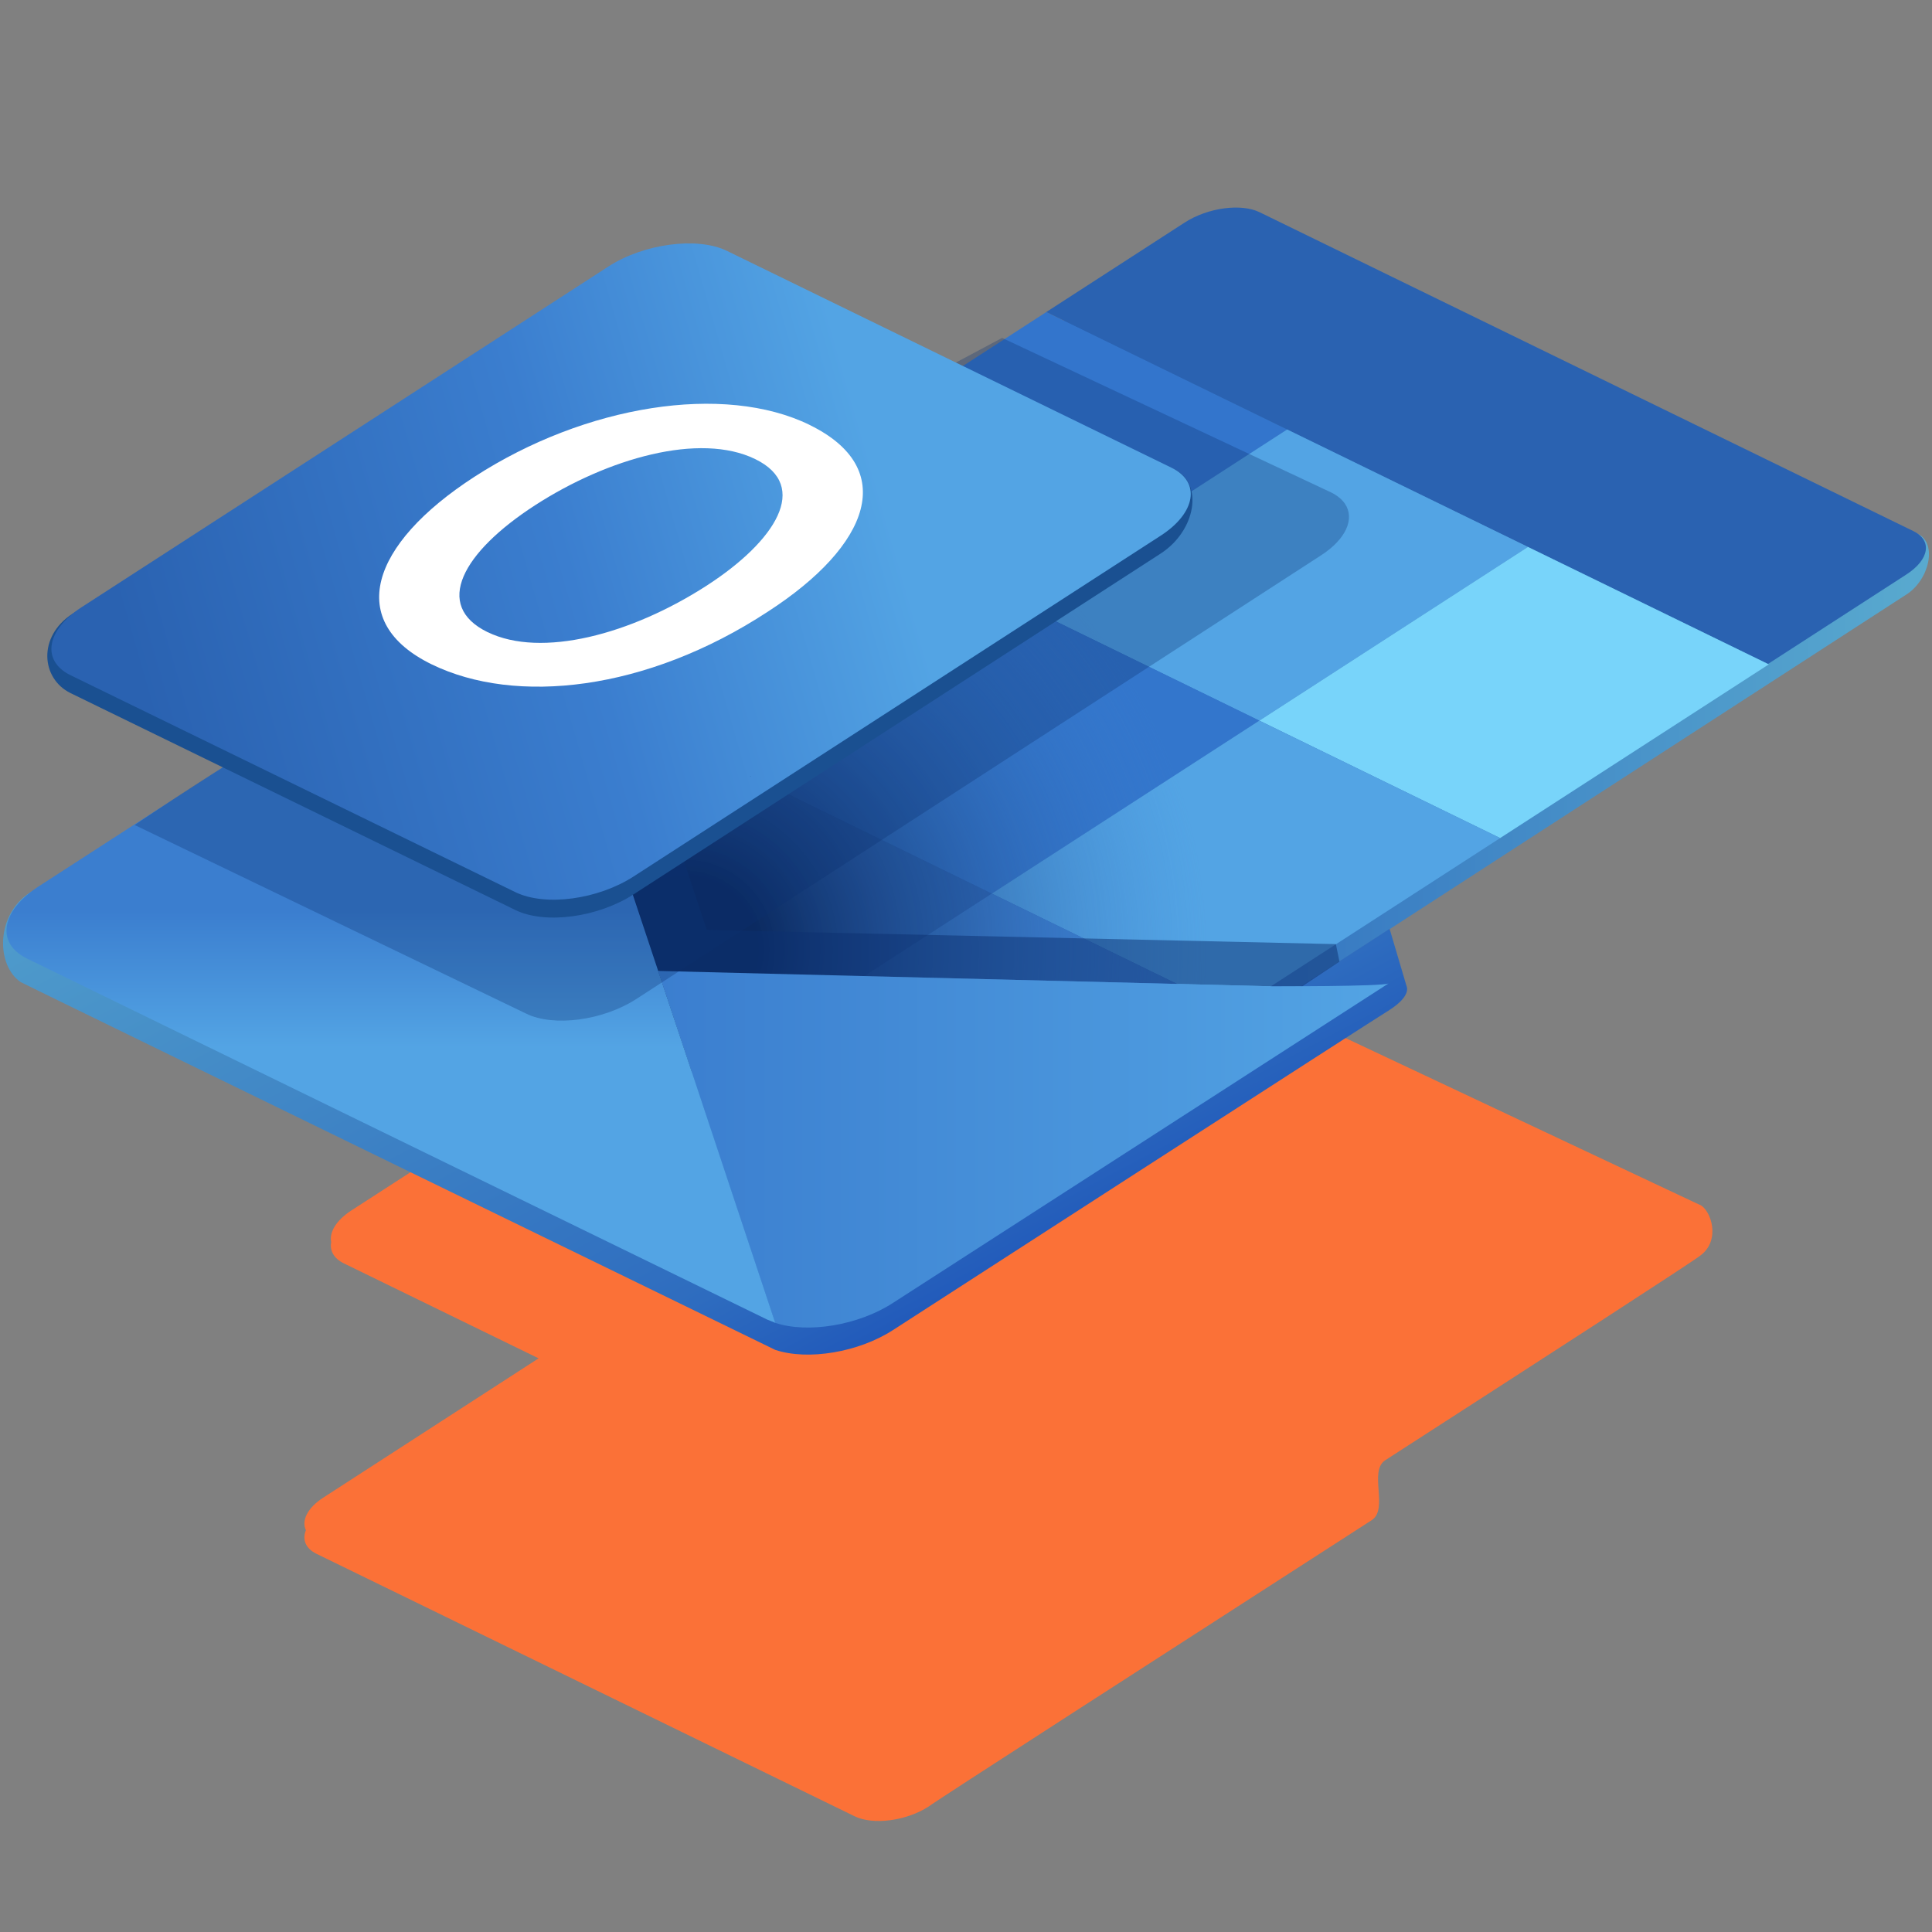 <?xml version="1.0" encoding="UTF-8"?><svg id="new_design" xmlns="http://www.w3.org/2000/svg" xmlns:xlink="http://www.w3.org/1999/xlink" viewBox="0 0 400 400"><rect x="0" y="0" width="400" height="400" fill="#808080" stroke="none"/><defs><style>.cls-1{fill:url(#linear-gradient);}.cls-1,.cls-2,.cls-3,.cls-4,.cls-5,.cls-6,.cls-7,.cls-8,.cls-9,.cls-10,.cls-11,.cls-12,.cls-13,.cls-14,.cls-15,.cls-16,.cls-17,.cls-18,.cls-19,.cls-20,.cls-21{stroke-width:0px;}.cls-2{fill:url(#radial-gradient);}.cls-3{opacity:.5;}.cls-3,.cls-8{fill:#0c3170;}.cls-4{fill:url(#linear-gradient-4);}.cls-5{fill:url(#linear-gradient-2);}.cls-6{fill:url(#linear-gradient-3);}.cls-7{fill:url(#linear-gradient-5);}.cls-22{isolation:isolate;}.cls-8{opacity:.3;}.cls-9{fill:#fb7137;}.cls-10{fill:#78d4fa;}.cls-11{fill:#285c9f;}.cls-12{fill:#2a62b1;}.cls-13{fill:#53a4e4;}.cls-14{fill:#2f63a2;}.cls-15{fill:#346da7;}.cls-16{fill:#3376cc;}.cls-17{fill:#3c7fd0;}.cls-18{fill:#3375cc;}.cls-19{fill:#1a5091;}.cls-20{fill:#214c8a;}.cls-21{fill:#fff;}</style><linearGradient id="linear-gradient" x1="99.85" y1="148.29" x2="399.37" y2="148.29" gradientUnits="userSpaceOnUse"><stop offset="0" stop-color="#0b39b1"/><stop offset="1" stop-color="#59aacf"/></linearGradient><linearGradient id="linear-gradient-2" x1="207.56" y1="314.37" x2="91.37" y2="96.08" gradientUnits="userSpaceOnUse"><stop offset="0" stop-color="#0b39b1"/><stop offset=".28" stop-color="#2e6cbf"/><stop offset="1" stop-color="#59aacf"/></linearGradient><radialGradient id="radial-gradient" cx="148.88" cy="181.78" fx="148.88" fy="181.78" r="60.72" gradientTransform="translate(-123.22 -126.96) scale(1.78)" gradientUnits="userSpaceOnUse"><stop offset="0" stop-color="#0b2a61"/><stop offset=".14" stop-color="#0b2a61"/><stop offset="1" stop-color="#3c7fd0" stop-opacity="0"/></radialGradient><linearGradient id="linear-gradient-3" x1="136.27" y1="237.94" x2="287.48" y2="237.94" gradientUnits="userSpaceOnUse"><stop offset="0" stop-color="#3b7ecf"/><stop offset="1" stop-color="#53a4e4"/></linearGradient><linearGradient id="linear-gradient-4" x1="80.92" y1="188.62" x2="80.92" y2="216.79" xlink:href="#linear-gradient-3"/><linearGradient id="linear-gradient-5" x1="30.18" y1="146.59" x2="182.75" y2="102.77" gradientUnits="userSpaceOnUse"><stop offset="0" stop-color="#2a62b1"/><stop offset=".58" stop-color="#3b7ecf"/><stop offset="1" stop-color="#53a4e4"/></linearGradient></defs><path class="cls-9" d="m351.95,249.47s-.03-.01-.04-.02l-103.59-48.78s-.05-.02-.07-.04c-3.76-1.83-10.81-.87-15.25,2.05l-11.28,7.29-41.55-20.26c-4.16-2.03-11.61-1.05-16.62,2.19l-90.8,58.71c-3.16,2.05-4.6,4.5-4.18,6.55-.33,1.77.53,3.39,2.65,4.42l40.29,19.65-44.57,28.83c-3.3,2.13-4.55,4.74-3.61,6.75-.77,1.94-.08,3.78,2.2,4.89l111.41,54.34c3.84,1.87,10.71.97,15.33-2.02,1.09-.91,47.86-31.01,91.72-59.28,3.57-2.3-.69-10.16,2.82-12.42,34.47-22.23,64.53-41.66,65.26-42.4,4.28-3.2,2.14-9.37-.08-10.46Z"/><path class="cls-1" d="m394.66,123.11l-195.09,126.34-99.72-48.63,55.4-35.81.25-.17h-.03l-.22.17-49.86-24.32L245.28,50.24c4.79-3.09,11.69-4.01,15.5-2.14l136.33,62.45c4.01,1.95,2.37,9.48-2.44,12.56Z"/><polygon class="cls-18" points="266.49 88.92 210.87 124.88 161.02 100.56 216.64 64.6 266.49 88.92"/><path class="cls-12" d="m396.11,109.94c4,1.95,3.37,5.91-1.43,9.01l-28.64,18.52-49.69-24.23-49.86-24.32-49.86-24.32,28.64-18.52c4.8-3.1,11.69-4.01,15.52-2.14l135.31,66Z"/><polygon class="cls-13" points="316.35 113.24 260.73 149.2 210.87 124.88 266.49 88.92 316.35 113.24"/><polygon class="cls-10" points="366.21 137.55 310.59 173.51 260.73 149.2 316.35 113.24 366.04 137.47 366.21 137.55"/><polygon class="cls-14" points="210.87 124.88 155.26 160.84 105.4 136.52 161.02 100.56 210.87 124.88"/><g class="cls-22"><polygon class="cls-16" points="260.73 149.2 205.34 185.01 155.48 160.69 155.26 160.84 210.87 124.88 260.73 149.2"/><polygon class="cls-12" points="205.34 185.01 205.11 185.16 149.72 220.97 99.86 196.65 155.26 160.84 155.48 160.69 205.34 185.01"/><polygon class="cls-13" points="310.59 173.51 255.2 209.33 205.34 185.01 205.11 185.16 205.34 185.01 260.73 149.2 310.59 173.51"/><polygon class="cls-17" points="255.2 209.33 199.58 245.29 149.72 220.97 205.11 185.16 205.34 185.01 255.2 209.33"/></g><path class="cls-5" d="m287.66,209.12c-1.03.53-102.8,66.27-102.8,66.27-7.12,4.59-17.58,6.34-24.35,4.09,0,0-155.81-75.87-156.23-76.15-5.06-3.42-5.24-13.91,1.91-18.53l102.56-60.82,27.52,82.66,127.12,1.39,24.31-15.73,3.49,11.79c.98,2.35-3.53,5.02-3.53,5.02Z"/><polygon class="cls-2" points="307.69 179.44 199.57 249.45 99.85 200.82 155.25 165.01 155.5 164.84 155.47 164.84 155.25 165.01 105.39 140.69 188.52 86.94 307.69 179.44"/><polygon class="cls-3" points="263.38 204.21 269.61 204.21 277.32 199.1 276.58 195.47 146.33 192.53 141.64 178.4 131.16 185.17 136.27 201.02 263.38 204.21"/><path class="cls-6" d="m287.48,203.61l-102.64,66.17c-7.11,4.6-17.58,6.35-24.35,4.1l-24.24-72.86,127.12,3.19s22.87.04,24.1-.6Z"/><path class="cls-4" d="m108.77,118.36l27.5,82.66,24.24,72.86-1.68-.68L5.61,198.47c-.48-.23-.92-.49-1.31-.76-5.07-3.43-3.47-9.56,3.7-14.19l100.78-65.16Z"/><path class="cls-15" d="m288.3,203.09c-.12.1-.25.19-.4.29-.13.08-.27.16-.41.24l.18-.11.63-.41Z"/><path class="cls-8" d="m273.47,115l-141.79,91.87c-6.87,4.42-17.05,5.77-22.72,3l-81.08-39.06c.15-.1,13.56-9.22,24.33-15.69,41.44-24.87,154.98-84.97,155.26-85.16l68.1,31.98c1.27.62,2.23,1.42,2.85,2.3,2.12,3.07.36,7.34-4.96,10.77Z"/><path class="cls-19" d="m243.15,97.16c6.08,2.97,4.46,12.72-2.85,17.45l-109.13,70.56c-7.32,4.73-18.24,6.28-24.49,3.23l-57.33-27.96-34.74-16.94c-6.08-2.97-6.9-11.71.42-16.44L125.99,58.86c7.32-4.73,18.41-6.19,24.49-3.23l92.66,41.52Z"/><path class="cls-7" d="m242.56,96.84c6.08,2.97,5.06,9.34-2.26,14.07l-109.13,70.56c-7.32,4.73-18.24,6.28-24.49,3.23l-57.33-27.96-34.74-16.94c-6.08-2.97-5.06-9.34,2.26-14.07L125.99,55.16c7.32-4.73,18.41-6.19,24.49-3.23l92.07,44.91Z"/><path class="cls-21" d="m167.6,87.97c18.4,8.97,12.67,24.9-8.66,38.69-25.1,16.44-52.19,19.36-69.56,10.89-17.89-8.72-12.88-24.78,8.87-38.85,22.99-14.87,51.62-19.39,69.35-10.74Zm-66.65,42.9c11.12,5.42,29.71.49,45.39-9.64,14.22-9.2,21.48-20.59,10.02-26.18-11.48-5.6-30.52-.18-45.57,9.55-15.05,9.73-21.14,20.76-9.84,26.28"/><polygon class="cls-14" points="155.5 160.68 155.25 160.85 155.47 160.68 155.5 160.68"/><g class="cls-22"><polygon class="cls-11" points="155.5 160.68 155.25 160.85 155.47 160.68 155.5 160.68"/><polygon class="cls-20" points="155.5 160.68 155.25 160.85 155.47 160.68 155.5 160.68"/></g></svg>